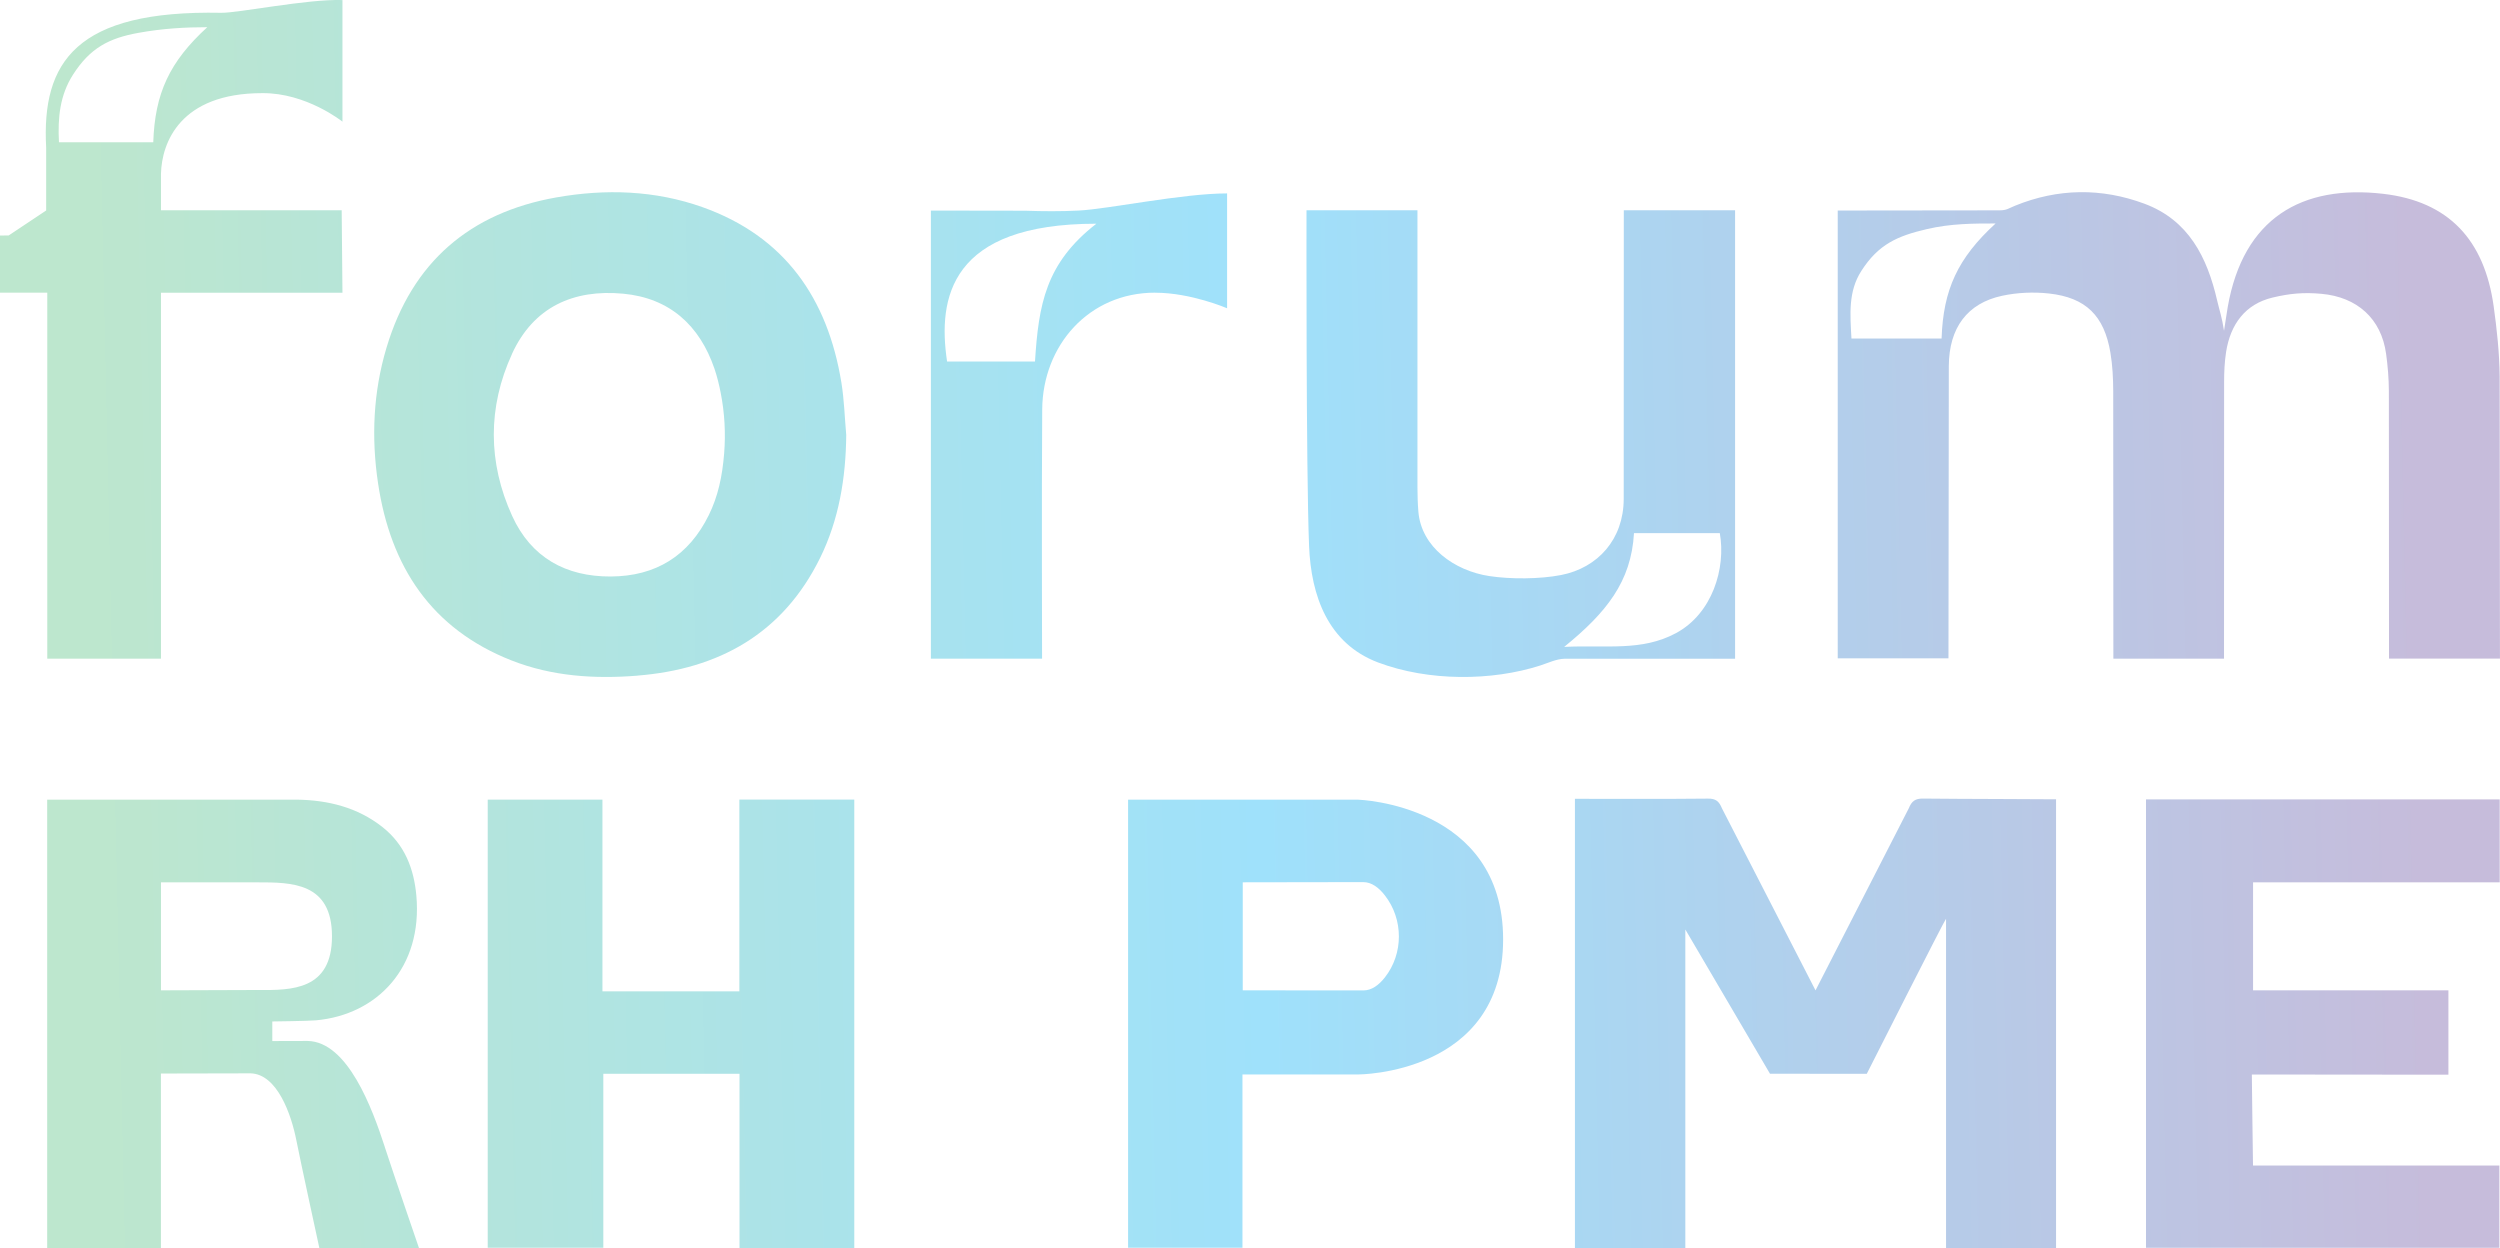 <?xml version="1.0" encoding="UTF-8"?>
<svg id="uuid-1d842eff-1ce6-4efd-9387-0303f0dfe54f" data-name="Calque 2" xmlns="http://www.w3.org/2000/svg" xmlns:xlink="http://www.w3.org/1999/xlink" viewBox="0 0 515.61 257.43">
  <defs>
    <filter id="uuid-ef856d1f-a724-45d2-aeb3-5f910fb67b0d" data-name="outer-glow-1" x="-36" y="-36.95" width="588" height="331" filterUnits="userSpaceOnUse">
      <feOffset dx="0" dy="0"/>
      <feGaussianBlur result="uuid-fdde1611-1123-4e8a-a8ef-6eb0eb164ab8" stdDeviation="12"/>
      <feFlood flood-color="#1c1b5e" flood-opacity=".35"/>
      <feComposite in2="uuid-fdde1611-1123-4e8a-a8ef-6eb0eb164ab8" operator="in"/>
      <feComposite in="SourceGraphic"/>
    </filter>
    <linearGradient id="uuid-873f9096-b354-4eb5-bb81-3243f8642380" data-name="Nouvelle nuance de dégradé 1" x1="20.18" y1="218.84" x2="501.21" y2="208.27" gradientUnits="userSpaceOnUse">
      <stop offset="0" stop-color="#bde7ce"/>
      <stop offset=".02" stop-color="#bce6cf"/>
      <stop offset=".5" stop-color="#9fe1fb"/>
      <stop offset="1" stop-color="#c6bcdb"/>
    </linearGradient>
    <linearGradient id="uuid-64c577c2-2fd3-4f5f-b5d6-4fbeb500fc37" data-name="Nouvelle nuance de dégradé 1" x1="20" y1="213.76" x2="501.03" y2="203.19" xlink:href="#uuid-873f9096-b354-4eb5-bb81-3243f8642380"/>
    <linearGradient id="uuid-e13d4387-4801-418a-afdc-52ba8c561f96" data-name="Nouvelle nuance de dégradé 1" x1="20.17" y1="221.2" x2="501.19" y2="210.63" xlink:href="#uuid-873f9096-b354-4eb5-bb81-3243f8642380"/>
    <linearGradient id="uuid-358f15a3-dd4d-41b9-8f67-954586b68dd4" data-name="Nouvelle nuance de dégradé 1" x1="19.96" y1="211.79" x2="500.99" y2="201.22" xlink:href="#uuid-873f9096-b354-4eb5-bb81-3243f8642380"/>
    <linearGradient id="uuid-851a62a4-440b-4246-a1a8-315aae052e22" data-name="Nouvelle nuance de dégradé 1" x1="20.05" y1="216.06" x2="501.08" y2="205.49" xlink:href="#uuid-873f9096-b354-4eb5-bb81-3243f8642380"/>
    <linearGradient id="uuid-54cdc194-6693-4923-8f9a-efe773c4aa9e" data-name="Nouvelle nuance de dégradé 1" x1="17.45" y1="97.73" x2="498.48" y2="87.16" xlink:href="#uuid-873f9096-b354-4eb5-bb81-3243f8642380"/>
    <linearGradient id="uuid-1f4dced6-6872-4093-94ed-ff3158ac1397" data-name="Nouvelle nuance de dégradé 1" x1="17.45" y1="97.38" x2="498.47" y2="86.81" xlink:href="#uuid-873f9096-b354-4eb5-bb81-3243f8642380"/>
    <linearGradient id="uuid-bed15fda-4d44-48c8-bfcf-0aff4210875d" data-name="Nouvelle nuance de dégradé 1" x1="17.34" y1="92.63" x2="498.37" y2="82.05" xlink:href="#uuid-873f9096-b354-4eb5-bb81-3243f8642380"/>
    <linearGradient id="uuid-952ca2ea-f7ed-45db-9a05-08d6e8304c6a" data-name="Nouvelle nuance de dégradé 1" x1="17.33" y1="92.01" x2="498.36" y2="81.43" xlink:href="#uuid-873f9096-b354-4eb5-bb81-3243f8642380"/>
    <linearGradient id="uuid-fb8c365b-4eac-4d03-b77b-e53c2a170632" data-name="Nouvelle nuance de dégradé 1" x1="16.81" y1="68.68" x2="497.84" y2="58.11" xlink:href="#uuid-873f9096-b354-4eb5-bb81-3243f8642380"/>
  </defs>
  <g id="uuid-3f31e0e6-d288-43bd-8dc1-5946e909a6ae" data-name="Calque 1">
    <g style="filter: url(#uuid-ef856d1f-a724-45d2-aeb3-5f910fb67b0d);">
      <g>
        <path d="M396.61,164.7c-1.62-.02-2.34.54-2.94,2.02l-19.23,37.54-19.29-37.53c-.6-1.46-1.28-2.05-2.91-2.02-6.54.1-26.76.04-27.42.04v92.67h22.77v-65.72l17.46,29.75,19.96.02s16.19-32.02,16.35-31.98v67.9h22.69v-92.54c-.79-.04-20.14-.06-27.43-.15Z" style="fill: url(#uuid-873f9096-b354-4eb5-bb81-3243f8642380);"/>
        <polygon points="152.49 204.46 124.25 204.46 124.25 164.92 100.59 164.92 100.59 257.34 124.43 257.34 124.43 221.46 152.52 221.46 152.52 257.39 176.19 257.39 176.19 164.91 152.49 164.91 152.49 204.46" style="fill: url(#uuid-64c577c2-2fd3-4f5f-b5d6-4fbeb500fc37);"/>
        <path d="M464.43,221.61l40.54.04v-17.4h-40.29v-22.27h50.87v-17.11h-72.95v92.48h72.88v-16.96h-50.81c-.05-2.21-.24-18.79-.24-18.79Z" style="fill: url(#uuid-e13d4387-4801-418a-afdc-52ba8c561f96);"/>
        <path d="M79.36,236.54c-2.57-7.91-7.64-21.7-15.92-21.85l-7.28.02v-4.04s7.38-.09,8.96-.23c12.71-1.13,22.08-10.94,20.75-25.73-.5-5.55-2.4-10.5-6.97-14.12-5.2-4.12-11.33-5.58-17.69-5.67H9.73s0,92.47,0,92.47h23.46s0-35.98,0-35.98l18.5-.04c5.48.16,8.39,8.47,9.44,13.85.74,3.82,4.74,22.2,4.74,22.2h20.55s-5.11-14.86-7.07-20.88ZM33.2,204.25v-22.27h19.92c7,0,15.35,0,15.35,11.13,0,11.13-8.35,11.13-15.22,11.07l-20.04.07Z" style="fill: url(#uuid-358f15a3-dd4d-41b9-8f67-954586b68dd4);"/>
        <path d="M280.13,164.93h-47.47c0,26.25,0,53.24,0,92.41h23.59v-35.74h23.89s29.87,0,29.87-27.86-29.88-28.81-29.88-28.81ZM281.2,204.27l-24.89-.02v-22.28l24.85-.04c1.71,0,3.21,1.12,4.47,2.75,3.84,4.93,3.85,11.99,0,16.9-1.25,1.59-2.73,2.69-4.43,2.69Z" style="fill: url(#uuid-851a62a4-440b-4246-a1a8-315aae052e22);"/>
      </g>
      <g>
        <path d="M435.87,135.85h22.82l.02-57.06c0-2.07.09-4.17.41-6.21.89-5.67,3.93-9.86,9.58-11.21,3.57-.85,6.44-1.11,10.1-.77,7.31.66,12.33,5.09,13.32,12.38.35,2.54.56,5.12.57,7.68l.03,55.17h22.88l-.06-58.17c-.04-4.82-.59-9.86-1.23-14.45-1.91-13.75-9.29-21.68-22.81-23.24-16.76-1.93-28.82,5-32.04,23.32-.25,1.44-.53,3.5-.77,4.94-.39-2.67-.98-4.38-1.4-6.19-2.07-9.01-5.91-16.65-15.05-20.04-8.82-3.27-17.79-3.18-26.63.42-1.41.57-1.69.95-3.2.96l-33.39.04v92.36h22.84l.07-60.3c.05-7.91,3.84-12.94,10.99-14.48,3.12-.67,6.5-.82,9.68-.47,7.61.84,11.38,4.59,12.66,12.2.44,2.62.57,5.31.58,7.97l.03,55.15ZM400.43,69.82h-18.58c-.27-5-.7-9.69,2.05-13.96,3.52-5.49,7.46-7.2,13.51-8.61,4.96-1.16,9.67-1.16,14.17-1.16-7.81,7.15-10.8,13.65-11.14,23.73Z" style="fill: url(#uuid-54cdc194-6693-4923-8f9a-efe773c4aa9e);"/>
        <path d="M357.85,135.85c0-31.09,0-61.83,0-92.49h-22.95l-.02,59.57c-.02,8.28-5.33,14.19-12.93,15.67-4.36.85-10.4.88-14.8.21-7.2-1.1-14.03-5.98-14.62-13.3-.14-1.67-.18-3.36-.19-5.04v-57.1h-22.88s-.11,53.45.53,69.26c.41,10.21,3.87,20.08,14.21,23.99,10.45,3.94,23.48,3.85,33.48.63,1.64-.53,3.35-1.37,5.05-1.39h35.11ZM322.6,133.42c8.68-7.05,13.83-13.44,14.4-23.46h17.7c1.29,7.24-1.54,16.58-9.02,20.61-7.12,3.83-14.35,2.41-23.08,2.85Z" style="fill: url(#uuid-1f4dced6-6872-4093-94ed-ff3158ac1397);"/>
        <path d="M238.25,60.37c7.4,0,14.83,3.21,14.83,3.21,0-9.24,0-13.79,0-23.69-9.24,0-24.52,3.24-30.66,3.54-3.63.18-7.28.16-10.96.03,0,0-17.62-.03-19.47-.03,0,31.03,0,61.59,0,92.42h22.93s-.1-34.68.03-51.4c.1-13.21,9.61-24.1,23.3-24.09ZM213.46,74.56h-18.13c-1.97-13.13.62-28.42,30.79-28.42-10.5,8.14-11.91,16.72-12.66,28.42Z" style="fill: url(#uuid-bed15fda-4d44-48c8-bfcf-0aff4210875d);"/>
        <path d="M131.47,139.34c16.72-1.34,29.95-8.6,37.66-24.25,3.9-7.92,5.32-16.51,5.4-25.38-.32-3.59-.42-7.21-.99-10.76-2.84-17.48-11.76-30.21-28.64-36.22-9.81-3.49-20.03-3.81-30.19-2.01-17.74,3.15-29.7,13.29-34.99,30.97-2.75,9.17-3.16,18.55-1.75,27.98,2.57,17.23,11.03,30.04,27.5,36.53,8.37,3.3,17.17,3.86,26.01,3.15ZM105.59,73c4.44-9.7,12.68-13.38,22.92-12.43,9.58.89,15.78,6.51,18.85,15.49.56,1.65.97,3.36,1.28,4.96.81,4.12,1.05,8.34.71,12.53-.39,4.75-1.26,8.82-3.16,12.68-4.15,8.44-10.99,12.63-20.24,12.67-9.24.04-16.4-3.9-20.31-12.47-5.03-11.02-5.08-22.43-.04-33.43Z" style="fill: url(#uuid-952ca2ea-f7ed-45db-9a05-08d6e8304c6a);"/>
        <path d="M54.09,19.21c9.11-.08,16.54,5.88,16.54,5.88V.01c-7.25-.24-21.58,2.7-25.02,2.63C15.73,2.05,8.56,12.74,9.52,30.45v12.96l-7.73,5.15-1.79.02v11.78h9.75s0,75.48,0,75.48h23.45V60.37h37.43l-.16-17.01h-37.27v-7.54c.17-6.36,3.9-16.61,20.89-16.61ZM31.61,29.34H12.16c-.27-5,.17-9.69,2.91-13.96,3.52-5.49,7.4-7.51,13.51-8.61,4.97-.9,9.67-1.16,14.17-1.16-7.81,7.15-10.8,13.65-11.14,23.73Z" style="fill: url(#uuid-fb8c365b-4eac-4d03-b77b-e53c2a170632);"/>
      </g>
    </g>
  </g>
</svg>